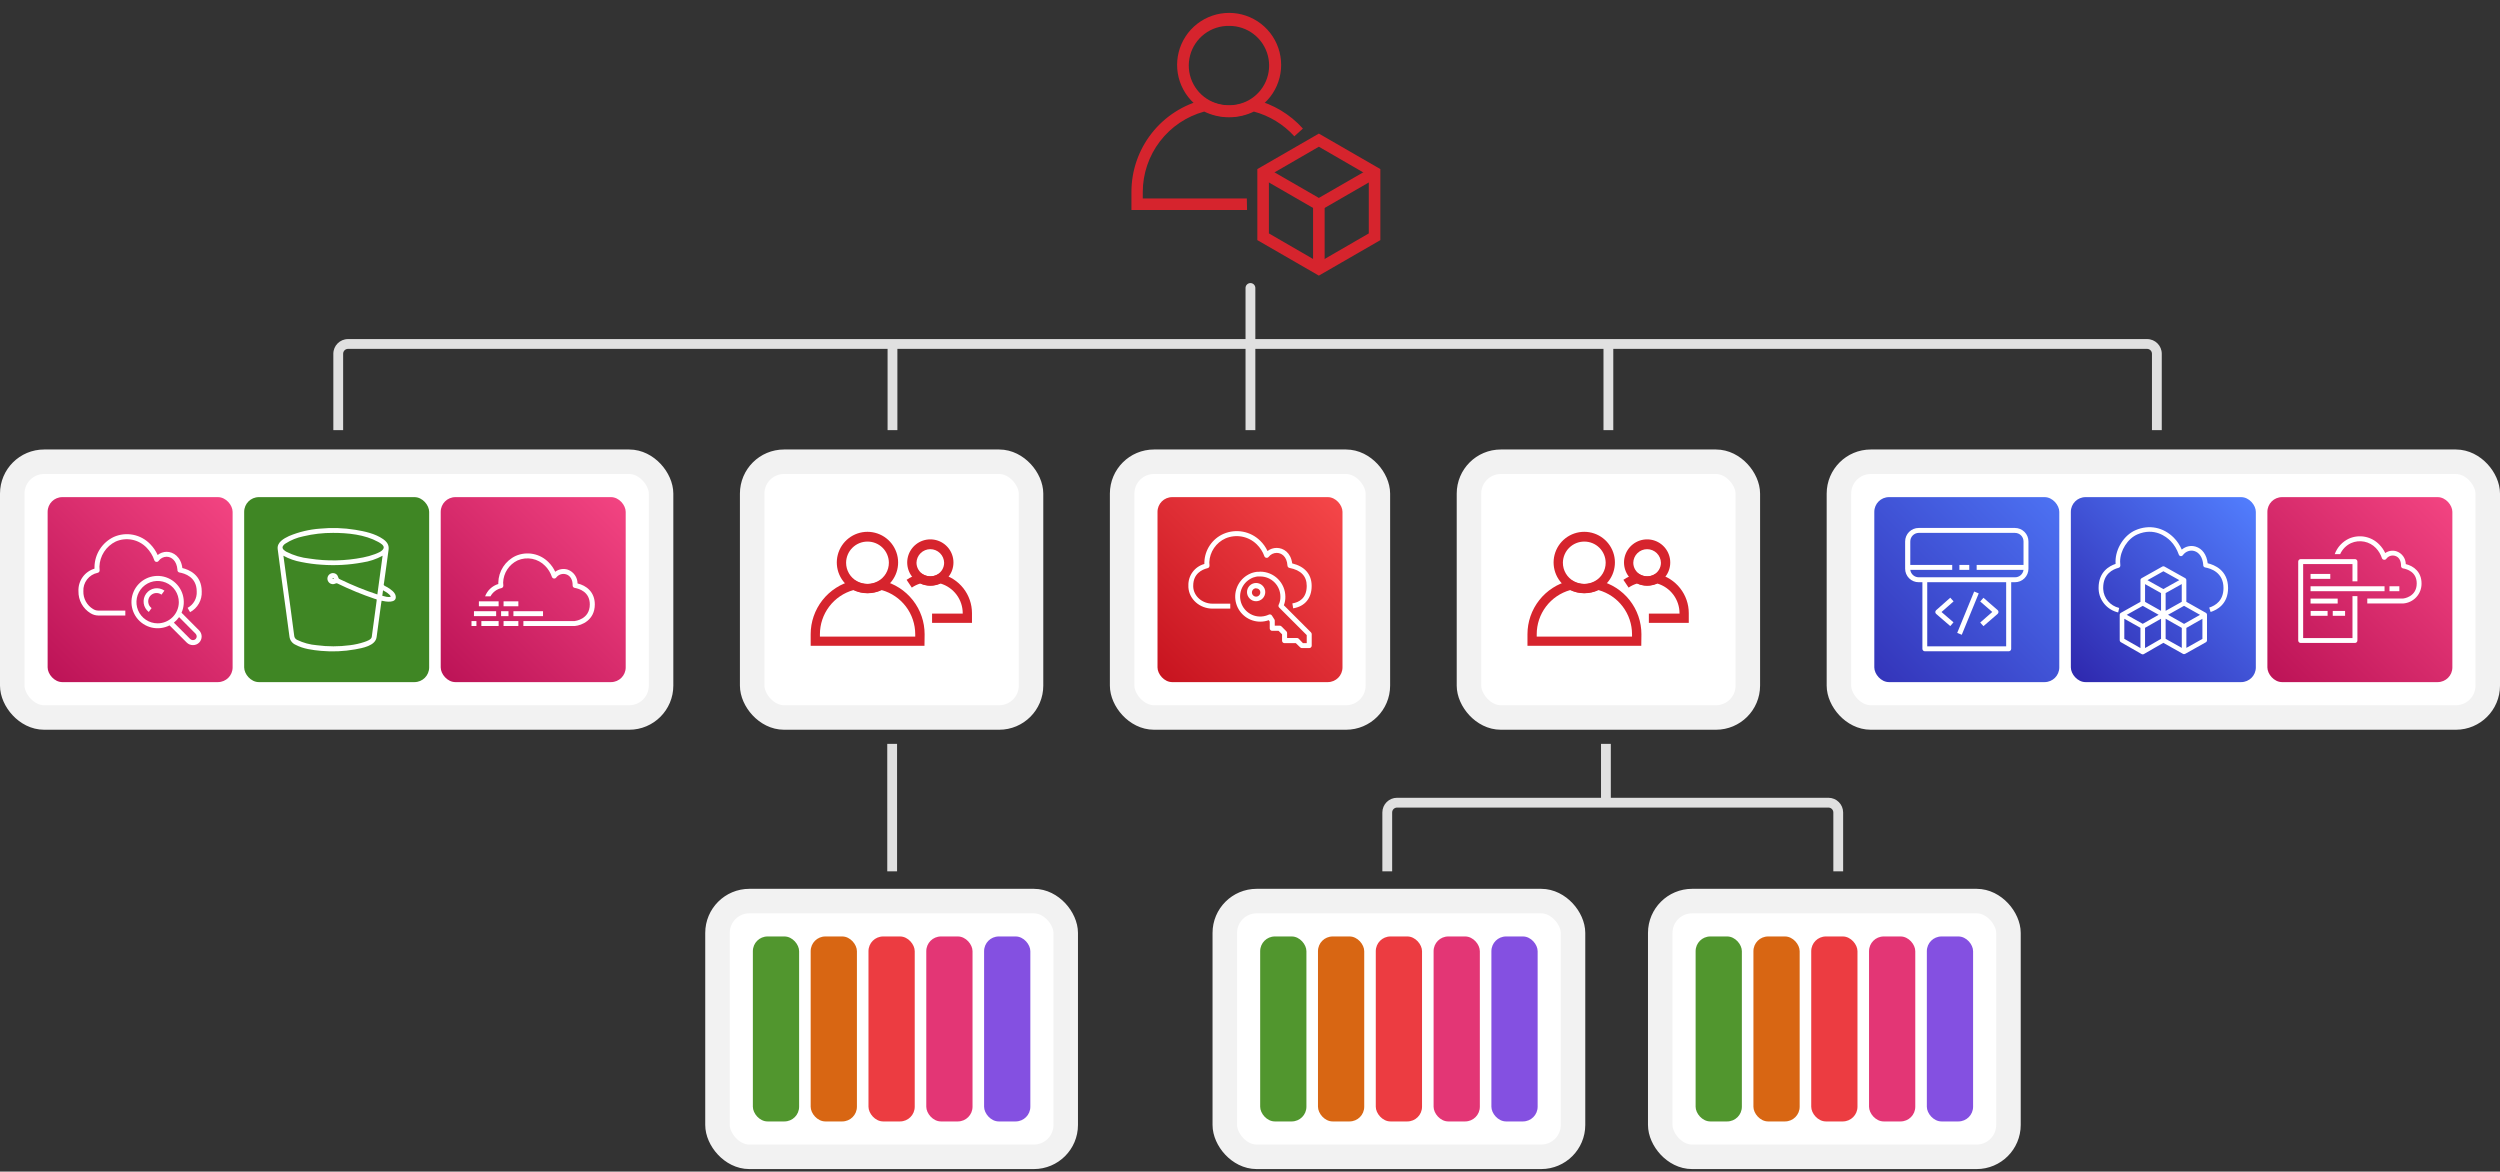<svg width="510" height="239" viewBox="0 0 510 239" fill="none" xmlns="http://www.w3.org/2000/svg">
<rect x="0" y="0" width="510" height="239" fill="#333333" stroke="none"/>
<path d="M256.089 58.746C256.089 58.194 255.641 57.746 255.089 57.746C254.537 57.746 254.089 58.194 254.089 58.746H256.089ZM254.089 58.746V70.17H256.089V58.746H254.089ZM68 72.17V87.746H70V72.17H68ZM439 72.17V87.746H441V72.17H439ZM254.089 70.17V87.746H256.089V70.17H254.089ZM255.089 71.17H328.111V69.17H255.089V71.17ZM328.111 71.17H438V69.17H328.111V71.17ZM327.111 70.17V87.746H329.111V70.17H327.111ZM255.089 69.17H182.067V71.17H255.089V69.17ZM182.067 69.17H71V71.17H182.067V69.17ZM183.067 87.746V70.17H181.067V87.746H183.067ZM441 72.17C441 70.513 439.657 69.17 438 69.17V71.17C438.552 71.17 439 71.618 439 72.17H441ZM70 72.17C70 71.618 70.448 71.17 71 71.17V69.17C69.343 69.17 68 70.513 68 72.17H70Z" fill="#E0E0E0"/>
<path d="M327.606 151.746V163.746M327.606 163.746H373C374.105 163.746 375 164.642 375 165.746V177.746M327.606 163.746H285C283.895 163.746 283 164.642 283 165.746V177.746" stroke="#E0E0E0" stroke-width="2"/>
<rect x="228.915" y="94.197" width="52.17" height="52.17" rx="6.5" fill="white" stroke="#F2F2F2" stroke-width="5"/>
<g clip-path="url(#clip0_1612_42943)">
<path d="M273.868 101.414H236.132V139.15H273.868V101.414Z" fill="url(#paint0_linear_1612_42943)"/>
<path d="M250.975 124.161H247.377C244.741 124.161 242.572 122.239 242.431 119.799C242.431 119.693 242.431 119.587 242.431 119.477C242.395 118.479 242.698 117.498 243.29 116.694C243.882 115.891 244.728 115.311 245.692 115.049C245.692 114.933 245.692 114.817 245.692 114.697C245.73 113.454 246.121 112.248 246.819 111.22C247.518 110.191 248.495 109.383 249.636 108.89C250.874 108.364 252.241 108.216 253.563 108.466C254.884 108.716 256.103 109.352 257.063 110.294C257.693 110.899 258.204 111.616 258.572 112.407C259.108 111.996 259.764 111.773 260.439 111.773C261.848 111.773 263.327 112.755 263.609 114.933C266.175 115.547 267.579 117.162 267.579 119.527C267.579 122.043 266.205 123.708 263.805 124.1L263.644 123.094C264.977 122.878 266.572 122.088 266.572 119.517C266.572 117.539 265.39 116.307 263.05 115.854C262.941 115.833 262.841 115.776 262.767 115.692C262.694 115.608 262.65 115.502 262.643 115.391C262.527 113.469 261.385 112.79 260.444 112.79C260.126 112.791 259.813 112.865 259.529 113.006C259.245 113.148 258.996 113.352 258.804 113.605C258.749 113.676 258.676 113.731 258.593 113.765C258.51 113.798 258.42 113.809 258.331 113.796C258.242 113.783 258.158 113.746 258.088 113.689C258.018 113.633 257.965 113.558 257.933 113.474C257.606 112.55 257.069 111.715 256.364 111.034C255.541 110.229 254.499 109.685 253.368 109.471C252.237 109.257 251.068 109.382 250.009 109.831C249.059 110.255 248.247 110.934 247.662 111.794C247.077 112.653 246.744 113.658 246.698 114.697C246.699 114.915 246.712 115.134 246.738 115.351C246.741 115.371 246.741 115.391 246.738 115.411C246.74 115.533 246.697 115.65 246.619 115.743C246.54 115.835 246.431 115.896 246.311 115.914C245.209 116.191 243.418 117.026 243.418 119.467C243.418 119.557 243.418 119.648 243.418 119.733C243.528 121.64 245.259 123.144 247.357 123.15H250.975V124.161Z" fill="white"/>
<path d="M267.075 132.212H265.596C265.465 132.212 265.339 132.162 265.244 132.071L264.353 131.205H262.044C261.911 131.205 261.783 131.152 261.688 131.058C261.594 130.964 261.541 130.836 261.541 130.702V129.399L260.831 128.69H259.528C259.395 128.69 259.267 128.637 259.173 128.542C259.078 128.448 259.025 128.32 259.025 128.186V126.823L258.834 126.516C258.277 126.715 257.69 126.817 257.098 126.818C255.991 126.819 254.914 126.461 254.028 125.798C253.142 125.135 252.495 124.201 252.185 123.139C251.874 122.076 251.917 120.942 252.307 119.906C252.697 118.87 253.412 117.989 254.346 117.394C254.477 117.308 254.623 117.228 254.764 117.152C254.904 117.077 255.081 117.002 255.236 116.936C255.489 116.842 255.748 116.768 256.011 116.715C256.145 116.683 256.282 116.661 256.419 116.649H256.545H256.706H256.781C256.886 116.632 256.992 116.621 257.098 116.619C258.448 116.622 259.743 117.157 260.701 118.108C261.659 119.06 262.203 120.351 262.215 121.701C262.231 122.306 262.127 122.908 261.908 123.472L267.443 129.007C267.535 129.103 267.587 129.231 267.589 129.364V131.724C267.585 131.856 267.529 131.982 267.432 132.073C267.336 132.165 267.208 132.214 267.075 132.212ZM265.803 131.205H266.572V129.56L260.952 123.94C260.883 123.87 260.835 123.781 260.815 123.685C260.796 123.588 260.805 123.488 260.842 123.396C261.098 122.873 261.222 122.294 261.204 121.711C261.202 120.621 260.769 119.576 259.998 118.806C259.228 118.035 258.183 117.602 257.093 117.6C257.033 117.595 256.972 117.595 256.912 117.6H256.796H256.761H256.66H256.55C256.446 117.608 256.344 117.623 256.243 117.646C256.029 117.689 255.819 117.748 255.614 117.822C255.513 117.867 255.372 117.927 255.236 117.998C255.101 118.068 255.01 118.124 254.899 118.194C254.014 118.751 253.375 119.624 253.112 120.636C252.849 121.648 252.982 122.723 253.484 123.64C253.986 124.557 254.819 125.248 255.813 125.573C256.807 125.897 257.888 125.829 258.834 125.384C258.945 125.332 259.071 125.322 259.189 125.356C259.306 125.391 259.407 125.467 259.473 125.57L259.976 126.36C260.026 126.44 260.052 126.532 260.052 126.627V127.633H261.058C261.124 127.633 261.19 127.645 261.251 127.67C261.312 127.695 261.368 127.732 261.415 127.779L262.421 128.785C262.468 128.832 262.505 128.888 262.53 128.949C262.555 129.011 262.568 129.076 262.567 129.142V130.149H264.58C264.711 130.148 264.838 130.198 264.932 130.29L265.803 131.205ZM256.243 122.652C255.998 122.653 255.755 122.604 255.53 122.509C255.304 122.414 255.1 122.274 254.93 122.098C254.757 121.926 254.62 121.721 254.527 121.495C254.434 121.269 254.386 121.028 254.386 120.783C254.387 120.539 254.435 120.298 254.529 120.072C254.622 119.847 254.759 119.642 254.932 119.469C255.281 119.121 255.754 118.926 256.247 118.926C256.491 118.926 256.733 118.975 256.958 119.068C257.184 119.162 257.389 119.299 257.561 119.472C257.737 119.642 257.877 119.846 257.972 120.072C258.067 120.298 258.116 120.54 258.114 120.785C258.111 121.277 257.914 121.748 257.567 122.097C257.22 122.446 256.75 122.645 256.258 122.652H256.243ZM256.243 120.005C256.132 120.004 256.021 120.026 255.919 120.068C255.816 120.111 255.722 120.173 255.644 120.252C255.483 120.412 255.393 120.629 255.392 120.856C255.392 120.968 255.414 121.079 255.457 121.183C255.501 121.286 255.564 121.381 255.644 121.459C255.722 121.54 255.816 121.605 255.92 121.649C256.024 121.693 256.135 121.715 256.248 121.715C256.36 121.715 256.472 121.693 256.576 121.649C256.679 121.605 256.773 121.54 256.852 121.459C257.012 121.299 257.103 121.082 257.103 120.856C257.103 120.744 257.081 120.634 257.038 120.531C256.994 120.428 256.931 120.335 256.852 120.257C256.681 120.103 256.457 120.022 256.228 120.03L256.243 120.005Z" fill="white"/>
</g>
<rect x="375.142" y="94.197" width="132.358" height="52.17" rx="6.5" fill="white" stroke="#F2F2F2" stroke-width="5"/>
<g clip-path="url(#clip1_1612_42943)">
<path d="M420.094 101.414H382.358V139.15H420.094V101.414Z" fill="url(#paint1_linear_1612_42943)"/>
<path d="M411.038 107.703H391.415C391.051 107.701 390.69 107.771 390.354 107.91C390.017 108.048 389.711 108.252 389.454 108.509C389.197 108.767 388.993 109.072 388.854 109.409C388.716 109.746 388.646 110.106 388.648 110.47V116.005C388.646 116.369 388.716 116.73 388.854 117.066C388.993 117.403 389.197 117.709 389.454 117.966C389.711 118.224 390.017 118.427 390.354 118.566C390.69 118.704 391.051 118.774 391.415 118.772H392.17V132.357C392.17 132.491 392.223 132.619 392.317 132.713C392.412 132.807 392.54 132.86 392.673 132.86H409.78C409.913 132.86 410.041 132.807 410.136 132.713C410.23 132.619 410.283 132.491 410.283 132.357V118.772H411.038C411.402 118.774 411.762 118.704 412.099 118.566C412.436 118.427 412.742 118.224 412.999 117.966C413.256 117.709 413.46 117.403 413.598 117.066C413.737 116.73 413.807 116.369 413.805 116.005V110.47C413.807 110.106 413.737 109.746 413.598 109.409C413.46 109.072 413.256 108.767 412.999 108.509C412.742 108.252 412.436 108.048 412.099 107.91C411.762 107.771 411.402 107.701 411.038 107.703ZM409.257 131.854H393.156V118.772H409.257V131.854ZM411.038 117.766H391.415C390.995 117.765 390.589 117.611 390.274 117.333C389.958 117.056 389.754 116.673 389.699 116.257H398.253V115.25H389.699V110.47C389.694 110.01 389.872 109.565 390.193 109.235C390.515 108.905 390.954 108.716 391.415 108.709H411.038C411.27 108.707 411.5 108.75 411.715 108.838C411.93 108.926 412.125 109.055 412.289 109.219C412.453 109.383 412.583 109.578 412.67 109.793C412.758 110.008 412.801 110.238 412.799 110.47V115.25H403.239V116.257H412.799C412.743 116.681 412.532 117.07 412.207 117.349C411.882 117.627 411.466 117.776 411.038 117.766Z" fill="white"/>
<path d="M394.977 125.238L397.855 127.719L398.514 126.959L396.069 124.851L398.53 122.682L397.86 121.928L394.972 124.484C394.919 124.531 394.876 124.589 394.846 124.654C394.817 124.719 394.801 124.79 394.801 124.861C394.802 124.933 394.818 125.004 394.848 125.069C394.879 125.134 394.923 125.192 394.977 125.238Z" fill="white"/>
<path d="M404.623 127.738L407.521 125.223C407.575 125.175 407.618 125.116 407.648 125.05C407.678 124.984 407.692 124.913 407.692 124.84C407.692 124.769 407.676 124.698 407.647 124.633C407.617 124.568 407.574 124.51 407.521 124.463L404.623 121.947L403.964 122.707L406.424 124.84L403.964 126.999L404.623 127.738Z" fill="white"/>
<path d="M402.73 120.67L399.271 129.111L400.202 129.493L403.661 121.052L402.73 120.67Z" fill="white"/>
<path d="M401.73 115.25H399.717V116.256H401.73V115.25Z" fill="white"/>
</g>
<g clip-path="url(#clip2_1612_42943)">
<path d="M460.189 101.414H422.453V139.15H460.189V101.414Z" fill="url(#paint2_linear_1612_42943)"/>
<path fill-rule="evenodd" clip-rule="evenodd" d="M454.528 119.955C454.528 123.224 452.295 124.422 450.965 124.846L450.682 123.947C452.009 123.524 453.592 122.489 453.592 119.955C453.592 116.752 450.97 115.952 449.843 115.757C449.592 115.713 449.422 115.475 449.459 115.221C449.348 113.762 448.669 112.712 447.637 112.409C446.78 112.157 445.86 112.491 445.295 113.261C445.193 113.401 445.019 113.472 444.849 113.447C444.678 113.422 444.535 113.303 444.477 113.138C444.088 112.03 443.524 111.098 442.802 110.367C441.915 109.471 439.482 107.544 436.044 109.01C434.058 109.857 432.503 112.297 432.503 114.564C432.503 114.816 432.518 115.071 432.548 115.32C432.575 115.555 432.426 115.774 432.198 115.833C431.022 116.135 429.05 117.067 429.05 119.916C429.05 120.008 429.052 120.098 429.057 120.188C429.145 122.022 430.485 123.597 432.316 124.02L432.107 124.939C429.869 124.422 428.229 122.487 428.121 120.235C428.116 120.132 428.113 120.024 428.113 119.916C428.113 116.657 430.301 115.456 431.581 115.032C431.571 114.876 431.566 114.72 431.566 114.564C431.566 111.903 433.334 109.141 435.679 108.141C438.427 106.969 441.338 107.552 443.465 109.701C444.127 110.37 444.669 111.181 445.082 112.12C445.869 111.454 446.91 111.212 447.9 111.504C449.258 111.903 450.166 113.163 450.369 114.903C451.698 115.215 454.528 116.311 454.528 119.955ZM449.292 130.336L446.02 132.169V128.091L449.292 126.232V130.336ZM440.853 130.325L437.588 132.206V128.075L440.853 126.221V130.325ZM437.119 127.259L433.853 125.427L437.124 123.594L440.364 125.416L437.119 127.259ZM433.359 126.229L436.652 128.077V132.208L433.359 130.324V126.229ZM441.335 116.534L444.581 118.348L441.321 120.171L438.087 118.357L441.335 116.534ZM442.279 125.417L445.545 123.587L448.804 125.426L445.552 127.274L442.279 125.417ZM441.789 126.221L445.084 128.091V132.169L441.789 130.321V126.221ZM445.077 122.769L441.789 124.612V120.988L445.077 119.149V122.769ZM437.593 119.16L440.853 120.987V124.611L437.593 122.778V119.16ZM449.996 125.017C449.994 125.016 449.991 125.015 449.989 125.014L449.989 125.013L446.014 122.77V118.348C446.014 118.181 445.926 118.026 445.783 117.942C445.779 117.94 445.776 117.939 445.772 117.937L445.773 117.935L441.562 115.583C441.419 115.504 441.247 115.504 441.107 115.583L436.897 117.946L436.898 117.947C436.895 117.949 436.891 117.949 436.888 117.951C436.745 118.036 436.657 118.191 436.657 118.357V122.777L432.663 125.014L432.664 125.015C432.66 125.017 432.657 125.018 432.653 125.02C432.511 125.104 432.423 125.259 432.423 125.426V130.598C432.423 130.768 432.513 130.924 432.66 131.008L436.885 133.427L436.889 133.429V133.428C436.961 133.47 437.041 133.49 437.12 133.49C437.2 133.49 437.281 133.47 437.353 133.428L441.324 131.139L445.325 133.384L445.325 133.382C445.396 133.422 445.474 133.443 445.552 133.443C445.63 133.443 445.709 133.423 445.78 133.384L449.988 131.026C450.137 130.942 450.228 130.785 450.228 130.614V125.424C450.228 125.257 450.14 125.102 449.996 125.017Z" fill="white"/>
</g>
<g clip-path="url(#clip3_1612_42943)">
<path d="M500.283 101.414H462.547V139.15H500.283V101.414Z" fill="url(#paint3_linear_1612_42943)"/>
<path d="M493.994 119.024C494.011 120.06 493.629 121.062 492.926 121.823C492.223 122.584 491.254 123.045 490.22 123.11H482.925V122.103H490.22C490.291 122.103 493.013 121.801 493.013 119.019C493.013 116.684 491.06 116.101 490.225 115.955C490.095 115.933 489.978 115.86 489.901 115.753C489.824 115.645 489.792 115.512 489.813 115.381C489.813 114.375 489.39 113.655 488.65 113.414C488.323 113.301 487.967 113.297 487.637 113.401C487.306 113.505 487.018 113.712 486.814 113.993C486.757 114.07 486.68 114.129 486.591 114.164C486.502 114.199 486.405 114.207 486.311 114.189C486.221 114.175 486.137 114.137 486.067 114.08C485.997 114.022 485.944 113.947 485.913 113.862C485.662 113.093 485.242 112.39 484.686 111.804C484.046 111.133 483.214 110.676 482.304 110.496C481.394 110.316 480.451 110.421 479.604 110.798C478.62 111.258 477.834 112.056 477.39 113.047H476.283C476.536 112.352 476.923 111.713 477.423 111.169C477.923 110.624 478.526 110.183 479.196 109.872C480.228 109.417 481.374 109.29 482.48 109.508C483.585 109.726 484.598 110.278 485.38 111.089C485.878 111.593 486.287 112.179 486.587 112.82C486.925 112.583 487.313 112.428 487.722 112.37C488.13 112.311 488.547 112.35 488.937 112.483C489.471 112.677 489.933 113.029 490.262 113.492C490.591 113.955 490.771 114.507 490.779 115.074C492.399 115.462 493.994 116.684 493.994 119.024ZM479.906 118.586V115.064H469.843V130.159H479.906V121.605H480.912V130.662C480.912 130.795 480.859 130.923 480.765 131.017C480.67 131.112 480.542 131.165 480.409 131.165H469.34C469.206 131.165 469.078 131.112 468.984 131.017C468.889 130.923 468.836 130.795 468.836 130.662V114.561C468.836 114.428 468.889 114.3 468.984 114.205C469.078 114.111 469.206 114.058 469.34 114.058H480.409C480.542 114.058 480.67 114.111 480.765 114.205C480.859 114.3 480.912 114.428 480.912 114.561V118.586H479.906ZM486.447 119.593H471.352V120.599H486.447V119.593ZM475.377 117.077H471.352V118.083H475.377V117.077ZM476.887 122.108H471.352V123.115H476.887V122.108ZM474.829 124.624H471.372V125.63H474.829V124.624ZM478.396 124.624H475.881V125.63H478.396V124.624ZM489.465 119.593H487.453V120.599H489.465V119.593Z" fill="white"/>
</g>
<path d="M254.399 42.843H230.814V39.163C230.808 34.825 232.259 30.611 234.934 27.196C237.609 23.781 241.353 21.364 245.566 20.331L246.002 20.225L246.403 20.437C247.747 21.156 249.248 21.533 250.772 21.533C252.297 21.533 253.798 21.156 255.142 20.437L255.542 20.225L255.979 20.331C259.766 21.27 263.183 23.324 265.79 26.227L264.045 27.807C261.834 25.368 258.969 23.616 255.79 22.76C254.211 23.525 252.48 23.922 250.725 23.922C248.971 23.922 247.239 23.525 245.66 22.76C242.063 23.744 238.888 25.882 236.623 28.845C234.359 31.809 233.13 35.434 233.125 39.163V40.484H254.351L254.399 42.843Z" fill="#D6242D"/>
<path d="M250.755 23.845C248.976 23.85 247.224 23.408 245.66 22.559C243.59 21.43 241.955 19.643 241.013 17.481C240.071 15.319 239.876 12.905 240.459 10.62C241.042 8.334 242.369 6.308 244.231 4.861C246.093 3.414 248.385 2.629 250.743 2.629C253.101 2.629 255.392 3.414 257.255 4.861C259.117 6.308 260.444 8.334 261.027 10.62C261.61 12.905 261.415 15.319 260.473 17.481C259.531 19.643 257.896 21.43 255.825 22.559C254.267 23.398 252.525 23.84 250.755 23.845ZM250.755 5.283C248.942 5.249 247.171 5.824 245.724 6.916C244.278 8.009 243.24 9.555 242.778 11.308C242.315 13.061 242.455 14.918 243.175 16.582C243.894 18.246 245.151 19.62 246.745 20.484C247.964 21.137 249.325 21.479 250.708 21.479C252.09 21.479 253.451 21.137 254.67 20.484C256.256 19.623 257.509 18.258 258.229 16.604C258.95 14.95 259.097 13.102 258.647 11.355C258.197 9.608 257.176 8.061 255.746 6.961C254.316 5.861 252.559 5.27 250.755 5.283Z" fill="#D6242D"/>
<path d="M269.045 56.226L256.498 48.985V34.492L269.045 27.252L281.592 34.492V48.985L269.045 56.226ZM258.856 47.617L269.045 53.514L279.233 47.617V35.825L269.045 29.929L258.856 35.825V47.617Z" fill="#D6242D"/>
<path d="M269.045 43.101L257.087 36.202L258.267 34.162L269.045 40.377L279.823 34.162L281.002 36.202L269.045 43.101Z" fill="#D6242D"/>
<path d="M270.224 41.746H267.866V54.871H270.224V41.746Z" fill="#D6242D"/>
<rect x="299.67" y="94.197" width="56.887" height="52.17" rx="6.5" fill="white" stroke="#F2F2F2" stroke-width="5"/>
<path d="M344.51 127.059H336.368V125.172H342.623V125.115C342.625 123.75 342.184 122.42 341.368 121.325C340.552 120.23 339.404 119.429 338.095 119.04C337.445 119.332 336.741 119.482 336.029 119.482C335.316 119.482 334.612 119.332 333.963 119.04C333.347 119.224 332.764 119.504 332.236 119.87L331.17 118.285C331.976 117.729 332.878 117.326 333.831 117.097L334.189 117.012L334.51 117.182C334.976 117.434 335.498 117.567 336.029 117.567C336.559 117.567 337.081 117.434 337.547 117.182L337.868 117.012L338.227 117.097C340.019 117.531 341.613 118.554 342.752 120.004C343.892 121.453 344.511 123.244 344.51 125.087V127.059Z" fill="#D6242D"/>
<path d="M336.019 119.464C335.228 119.463 334.45 119.265 333.755 118.889C332.835 118.387 332.108 117.593 331.69 116.632C331.271 115.671 331.185 114.598 331.444 113.582C331.703 112.567 332.293 111.666 333.12 111.023C333.948 110.38 334.966 110.031 336.014 110.031C337.062 110.031 338.081 110.38 338.908 111.023C339.736 111.666 340.326 112.567 340.585 113.582C340.844 114.598 340.758 115.671 340.339 116.632C339.92 117.593 339.194 118.387 338.274 118.889C337.582 119.266 336.807 119.464 336.019 119.464ZM336.019 112.03C335.277 112.03 334.564 112.322 334.034 112.843C333.505 113.363 333.201 114.071 333.189 114.813C333.194 115.311 333.333 115.798 333.592 116.223C333.852 116.649 334.221 116.996 334.661 117.228C335.077 117.456 335.544 117.576 336.019 117.576C336.494 117.576 336.961 117.456 337.378 117.228C337.815 116.994 338.181 116.646 338.436 116.221C338.692 115.796 338.828 115.309 338.83 114.813C338.818 114.074 338.517 113.369 337.992 112.849C337.466 112.329 336.758 112.035 336.019 112.03Z" fill="#D6242D"/>
<path d="M334.821 131.746H311.604V129.388C311.601 126.868 312.446 124.42 314.003 122.438C315.56 120.456 317.739 119.056 320.189 118.463L320.547 118.369L320.858 118.548C321.582 118.941 322.393 119.147 323.217 119.147C324.041 119.147 324.851 118.941 325.575 118.548L325.896 118.379L326.245 118.463C328.698 119.053 330.881 120.451 332.442 122.433C334.003 124.415 334.851 126.865 334.849 129.388L334.821 131.746ZM313.491 129.86H332.934V129.388C332.934 127.347 332.266 125.362 331.033 123.735C329.8 122.109 328.069 120.93 326.104 120.379C325.197 120.801 324.208 121.019 323.208 121.019C322.207 121.019 321.219 120.801 320.311 120.379C318.347 120.93 316.617 122.109 315.386 123.736C314.154 125.363 313.489 127.348 313.491 129.388V129.86Z" fill="#D6242D"/>
<path d="M323.198 121.002C322.143 121.003 321.104 120.737 320.179 120.228C318.962 119.56 318.002 118.506 317.45 117.232C316.898 115.958 316.785 114.537 317.13 113.192C317.475 111.847 318.257 110.655 319.354 109.803C320.451 108.952 321.8 108.49 323.189 108.49C324.577 108.49 325.926 108.952 327.023 109.803C328.12 110.655 328.903 111.847 329.247 113.192C329.592 114.537 329.48 115.958 328.928 117.232C328.376 118.506 327.415 119.56 326.198 120.228C325.278 120.73 324.247 120.996 323.198 121.002ZM323.198 110.483C322.046 110.478 320.94 110.93 320.121 111.74C319.302 112.55 318.838 113.652 318.83 114.804C318.829 115.577 319.037 116.336 319.432 117C319.828 117.664 320.396 118.209 321.076 118.577C321.725 118.928 322.451 119.112 323.189 119.112C323.927 119.112 324.653 118.928 325.302 118.577C325.984 118.211 326.555 117.667 326.952 117.002C327.349 116.338 327.558 115.578 327.557 114.804C327.554 114.234 327.439 113.67 327.219 113.144C326.999 112.619 326.677 112.142 326.272 111.74C325.868 111.339 325.388 111.022 324.86 110.806C324.333 110.59 323.768 110.48 323.198 110.483Z" fill="#D6242D"/>
<rect x="153.443" y="94.197" width="56.887" height="52.17" rx="6.5" fill="white" stroke="#F2F2F2" stroke-width="5"/>
<path d="M198.283 127.059H190.142V125.172H196.397V125.115C196.398 123.75 195.958 122.42 195.142 121.325C194.326 120.23 193.177 119.429 191.868 119.04C191.218 119.332 190.514 119.482 189.802 119.482C189.09 119.482 188.386 119.332 187.736 119.04C187.12 119.224 186.538 119.504 186.01 119.87L184.944 118.285C185.75 117.729 186.652 117.326 187.604 117.097L187.963 117.012L188.283 117.182C188.75 117.434 189.272 117.567 189.802 117.567C190.333 117.567 190.855 117.434 191.321 117.182L191.642 117.012L192 117.097C193.792 117.531 195.386 118.554 196.526 120.004C197.665 121.453 198.284 123.244 198.283 125.087V127.059Z" fill="#D6242D"/>
<path d="M189.793 119.464C189.002 119.463 188.224 119.265 187.529 118.889C186.609 118.387 185.882 117.593 185.463 116.632C185.045 115.671 184.958 114.598 185.217 113.582C185.476 112.567 186.066 111.666 186.894 111.023C187.722 110.38 188.74 110.031 189.788 110.031C190.836 110.031 191.854 110.38 192.682 111.023C193.51 111.666 194.1 112.567 194.359 113.582C194.618 114.598 194.531 115.671 194.113 116.632C193.694 117.593 192.967 118.387 192.047 118.889C191.356 119.266 190.581 119.464 189.793 119.464ZM189.793 112.03C189.05 112.03 188.337 112.322 187.808 112.843C187.279 113.363 186.975 114.071 186.962 114.813C186.968 115.311 187.107 115.798 187.366 116.223C187.625 116.649 187.994 116.996 188.434 117.228C188.851 117.456 189.318 117.576 189.793 117.576C190.267 117.576 190.735 117.456 191.151 117.228C191.588 116.994 191.954 116.646 192.21 116.221C192.466 115.796 192.602 115.309 192.604 114.813C192.592 114.074 192.291 113.369 191.765 112.849C191.24 112.329 190.532 112.035 189.793 112.03Z" fill="#D6242D"/>
<path d="M188.594 131.746H165.377V129.388C165.374 126.868 166.22 124.42 167.777 122.438C169.334 120.456 171.513 119.056 173.962 118.463L174.321 118.369L174.632 118.548C175.356 118.941 176.167 119.147 176.991 119.147C177.814 119.147 178.625 118.941 179.349 118.548L179.67 118.379L180.019 118.463C182.472 119.053 184.655 120.451 186.216 122.433C187.777 124.415 188.625 126.865 188.623 129.388L188.594 131.746ZM167.264 129.86H186.708V129.388C186.707 127.347 186.04 125.362 184.807 123.735C183.574 122.109 181.843 120.93 179.877 120.379C178.97 120.801 177.982 121.019 176.981 121.019C175.981 121.019 174.992 120.801 174.085 120.379C172.121 120.93 170.391 122.109 169.159 123.736C167.928 125.363 167.262 127.348 167.264 129.388V129.86Z" fill="#D6242D"/>
<path d="M176.972 121.002C175.916 121.003 174.878 120.737 173.953 120.228C172.736 119.56 171.775 118.506 171.223 117.232C170.671 115.958 170.559 114.537 170.904 113.192C171.248 111.847 172.031 110.655 173.128 109.803C174.225 108.952 175.574 108.49 176.962 108.49C178.351 108.49 179.7 108.952 180.797 109.803C181.894 110.655 182.676 111.847 183.021 113.192C183.366 114.537 183.253 115.958 182.701 117.232C182.149 118.506 181.189 119.56 179.972 120.228C179.051 120.73 178.02 120.996 176.972 121.002ZM176.972 110.483C175.82 110.478 174.713 110.93 173.894 111.74C173.075 112.55 172.611 113.652 172.604 114.804C172.603 115.577 172.811 116.336 173.206 117C173.601 117.664 174.169 118.209 174.849 118.577C175.498 118.928 176.224 119.112 176.962 119.112C177.7 119.112 178.426 118.928 179.076 118.577C179.758 118.211 180.328 117.667 180.725 117.002C181.122 116.338 181.331 115.578 181.33 114.804C181.328 114.234 181.213 113.67 180.993 113.144C180.772 112.619 180.451 112.142 180.046 111.74C179.641 111.339 179.161 111.022 178.634 110.806C178.106 110.59 177.542 110.48 176.972 110.483Z" fill="#D6242D"/>
<path d="M182 151.746L182.003 177.746" stroke="#E0E0E0" stroke-width="2"/>
<rect x="2.5" y="94.197" width="132.358" height="52.17" rx="6.5" fill="white" stroke="#F2F2F2" stroke-width="5"/>
<g clip-path="url(#clip4_1612_42943)">
<path d="M127.642 101.414H89.906V139.15H127.642V101.414Z" fill="url(#paint4_linear_1612_42943)"/>
<path d="M117.82 119.024C117.816 118.411 117.625 117.815 117.274 117.314C116.922 116.812 116.427 116.429 115.853 116.216C115.419 116.072 114.957 116.035 114.505 116.109C114.054 116.183 113.627 116.364 113.262 116.639C112.934 115.923 112.48 115.273 111.923 114.717C111.07 113.84 109.97 113.245 108.77 113.01C107.57 112.775 106.326 112.913 105.206 113.404C104.163 113.89 103.277 114.66 102.649 115.625C102.021 116.59 101.676 117.711 101.654 118.863V119.134C101.042 119.319 100.481 119.642 100.015 120.078C99.548 120.514 99.188 121.052 98.962 121.65H100.059C100.29 121.225 100.61 120.855 100.997 120.566C101.385 120.277 101.83 120.075 102.303 119.975C102.414 119.946 102.512 119.881 102.58 119.789C102.649 119.698 102.684 119.586 102.681 119.471L102.64 118.832C102.671 117.886 102.961 116.965 103.478 116.171C103.995 115.378 104.72 114.74 105.574 114.329C106.513 113.918 107.556 113.804 108.562 114.002C109.568 114.199 110.49 114.7 111.204 115.436C111.832 116.072 112.307 116.843 112.592 117.69C112.624 117.776 112.677 117.852 112.748 117.91C112.819 117.967 112.905 118.005 112.995 118.017C113.084 118.03 113.175 118.018 113.258 117.984C113.341 117.949 113.414 117.893 113.468 117.821C113.697 117.511 114.019 117.281 114.387 117.165C114.754 117.048 115.15 117.051 115.516 117.172C116.346 117.449 116.819 118.259 116.819 119.356C116.798 119.486 116.83 119.62 116.908 119.727C116.985 119.834 117.101 119.907 117.231 119.929C118.157 120.09 120.321 120.734 120.321 123.3C120.321 126.365 117.302 126.687 117.211 126.697H106.771V127.703H117.277C118.686 127.577 121.342 126.495 121.342 123.3C121.342 120.749 119.591 119.436 117.82 119.024ZM97.191 127.703H96.185V126.697H97.191V127.703ZM101.72 127.703H98.198V126.697H101.72V127.703ZM105.745 127.703H102.726V126.697H105.745V127.703ZM101.216 125.69H96.688V124.684H101.216V125.69ZM110.776 125.69H104.738V124.684H110.776V125.69ZM105.745 123.678H102.726V122.671H105.745V123.678ZM101.72 123.678H97.694V122.671H101.72V123.678ZM103.732 125.69H102.223V124.684H103.732V125.69Z" fill="white"/>
</g>
<g clip-path="url(#clip5_1612_42943)">
<path d="M87.547 101.414H49.811V139.15H87.547V101.414Z" fill="#3F8624"/>
<path d="M80.719 121.569C80.574 120.779 79.678 120.221 79.064 119.823C78.868 119.698 78.33 119.496 78.284 119.32C78.281 119.194 78.298 119.069 78.335 118.948L78.838 115.33C78.984 114.269 79.124 113.207 79.27 112.145C79.401 111.169 78.933 110.515 78.138 109.967C76.518 108.845 74.405 108.392 72.498 108.08C70.107 107.69 67.675 107.61 65.263 107.844C63.094 108.003 60.965 108.513 58.959 109.353C57.882 109.856 56.473 110.641 56.649 112.015C57.152 116.1 57.746 120.176 58.294 124.256C58.546 126.123 58.797 127.99 59.049 129.856C59.09 130.22 59.225 130.566 59.443 130.86C59.66 131.154 59.951 131.386 60.287 131.532C61.846 132.377 63.779 132.618 65.519 132.779C67.834 132.989 70.166 132.885 72.453 132.473C73.902 132.206 76.599 131.768 76.83 129.957C77.117 127.713 77.434 125.469 77.736 123.23L77.847 122.545C78.667 122.742 81.006 123.159 80.719 121.569ZM67.95 108.709C70.969 108.709 74.425 109.051 77.132 110.54C77.55 110.772 78.521 111.29 78.229 111.904C77.937 112.518 77.031 112.825 76.478 113.046C75.688 113.338 74.875 113.565 74.048 113.725C70.456 114.437 66.768 114.513 63.15 113.952C61.516 113.783 59.927 113.318 58.46 112.578C58.098 112.372 57.499 112 57.665 111.507C57.797 111.242 58.003 111.021 58.259 110.873C59.364 110.162 60.593 109.665 61.882 109.408C63.869 108.931 65.906 108.697 67.95 108.709ZM75.839 129.917C75.763 130.505 74.792 130.797 74.33 130.963C73.369 131.285 72.377 131.507 71.371 131.627C69.138 131.924 66.876 131.924 64.644 131.627C63.246 131.519 61.88 131.148 60.619 130.535C60.447 130.461 60.3 130.34 60.193 130.186C60.087 130.032 60.025 129.852 60.015 129.665C59.512 125.675 58.938 121.685 58.4 117.695L57.816 113.368C58.96 113.999 60.202 114.435 61.489 114.656C62.868 114.937 64.266 115.12 65.67 115.205C68.428 115.402 71.199 115.248 73.917 114.747C75.365 114.538 76.765 114.071 78.048 113.368L76.981 121.268C74.431 120.427 71.94 119.419 69.525 118.249C69.418 118.208 69.316 118.159 69.218 118.103C69.082 118.002 69.117 118.052 69.052 117.896C68.926 117.61 68.896 117.393 68.629 117.157C68.485 117.042 68.315 116.963 68.134 116.928C67.953 116.894 67.766 116.904 67.589 116.958C67.413 117.012 67.253 117.108 67.122 117.239C66.991 117.369 66.894 117.529 66.84 117.705C66.785 117.881 66.775 118.068 66.809 118.25C66.843 118.431 66.921 118.601 67.035 118.745C67.15 118.89 67.299 119.004 67.468 119.078C67.637 119.152 67.821 119.183 68.005 119.169C68.178 119.141 68.347 119.09 68.508 119.018C68.704 118.958 68.704 118.968 68.911 119.064C71.358 120.257 73.879 121.292 76.458 122.163C76.845 122.289 76.84 122.163 76.84 122.485C76.824 122.73 76.792 122.974 76.745 123.215L76.423 125.615L75.839 129.917ZM68.076 118.017C68.076 118.153 67.884 118.138 67.834 118.052C67.784 117.967 68.076 117.826 68.076 118.017ZM77.987 121.539L78.138 120.427C78.641 120.714 79.497 121.147 79.723 121.72C79.23 121.922 78.45 121.655 77.987 121.539Z" fill="white"/>
</g>
<g clip-path="url(#clip6_1612_42943)">
<path d="M47.453 101.414H9.717V139.15H47.453V101.414Z" fill="url(#paint5_linear_1612_42943)"/>
<path d="M25.566 125.565H20.031C19.472 125.555 18.925 125.391 18.452 125.092C17.689 124.625 17.062 123.966 16.633 123.182C16.204 122.397 15.988 121.514 16.006 120.619C15.955 119.595 16.25 118.583 16.843 117.746C17.436 116.91 18.293 116.297 19.277 116.006C19.277 115.875 19.277 115.744 19.277 115.613C19.304 114.335 19.687 113.089 20.382 112.016C21.077 110.943 22.056 110.084 23.211 109.535C24.453 108.986 25.833 108.833 27.165 109.097C28.497 109.36 29.715 110.028 30.653 111.009C31.284 111.652 31.795 112.401 32.162 113.223C32.687 112.8 33.34 112.569 34.014 112.569C35.382 112.569 36.922 113.606 37.204 115.88C38.497 116.187 41.154 117.243 41.154 120.665C41.197 121.522 40.997 122.373 40.576 123.121C40.154 123.868 39.529 124.48 38.774 124.886L38.27 124.006C38.866 123.683 39.358 123.198 39.688 122.606C40.017 122.014 40.172 121.341 40.132 120.665C40.132 117.706 37.682 116.972 36.61 116.79C36.544 116.779 36.481 116.754 36.425 116.718C36.369 116.681 36.321 116.634 36.283 116.579C36.209 116.474 36.179 116.344 36.197 116.217C36.052 114.39 34.985 113.575 33.984 113.575C33.665 113.578 33.351 113.657 33.069 113.805C32.786 113.952 32.543 114.165 32.358 114.426C32.305 114.499 32.232 114.557 32.147 114.593C32.063 114.628 31.971 114.64 31.881 114.627C31.79 114.613 31.706 114.574 31.636 114.516C31.566 114.458 31.513 114.381 31.483 114.295C31.155 113.329 30.615 112.449 29.903 111.719C29.107 110.893 28.077 110.33 26.952 110.107C25.826 109.884 24.66 110.011 23.609 110.471C22.64 110.942 21.818 111.67 21.232 112.574C20.645 113.479 20.317 114.526 20.283 115.603C20.284 115.835 20.297 116.067 20.323 116.297C20.34 116.425 20.306 116.554 20.231 116.658C20.155 116.762 20.042 116.833 19.916 116.856C19.061 117.031 18.296 117.507 17.763 118.198C17.229 118.888 16.961 119.748 17.008 120.619C16.986 121.344 17.158 122.062 17.506 122.698C17.853 123.335 18.364 123.868 18.985 124.242C19.298 124.442 19.66 124.552 20.031 124.559H25.566V125.565Z" fill="white"/>
<path d="M40.605 128.583L37.033 124.996C37.545 123.845 37.634 122.551 37.284 121.341C36.934 120.131 36.167 119.084 35.12 118.385C34.072 117.685 32.811 117.379 31.56 117.52C30.308 117.66 29.147 118.239 28.28 119.153C27.414 120.068 26.899 121.259 26.826 122.516C26.754 123.773 27.128 125.016 27.883 126.024C28.637 127.032 29.724 127.741 30.951 128.025C32.178 128.31 33.466 128.151 34.587 127.577L38.109 131.099C38.446 131.427 38.898 131.608 39.367 131.602C39.599 131.606 39.829 131.563 40.044 131.476C40.259 131.39 40.455 131.262 40.62 131.099C40.785 130.933 40.916 130.737 41.005 130.52C41.093 130.304 41.138 130.072 41.137 129.838C41.136 129.604 41.088 129.373 40.996 129.158C40.905 128.942 40.772 128.747 40.605 128.583ZM32.157 127.16C31.302 127.16 30.467 126.906 29.756 126.431C29.045 125.956 28.491 125.281 28.164 124.491C27.837 123.702 27.752 122.833 27.918 121.994C28.085 121.156 28.497 120.386 29.101 119.781C29.706 119.177 30.476 118.765 31.314 118.599C32.152 118.432 33.022 118.517 33.811 118.844C34.601 119.172 35.276 119.726 35.751 120.436C36.226 121.147 36.479 121.983 36.479 122.838C36.479 123.984 36.024 125.083 35.213 125.894C34.403 126.704 33.303 127.16 32.157 127.16ZM39.906 130.37C39.759 130.509 39.564 130.586 39.362 130.586C39.16 130.586 38.966 130.509 38.819 130.37L35.468 127.019C35.877 126.698 36.237 126.318 36.535 125.892L39.906 129.283C40.048 129.428 40.128 129.623 40.128 129.826C40.128 130.029 40.048 130.225 39.906 130.37Z" fill="white"/>
<path d="M33.541 120.499L32.942 121.31C32.673 121.11 32.35 120.995 32.016 120.978C31.681 120.962 31.349 121.045 31.061 121.218C30.774 121.39 30.544 121.643 30.4 121.946C30.257 122.249 30.206 122.588 30.255 122.92C30.283 123.145 30.357 123.362 30.472 123.557C30.587 123.753 30.741 123.923 30.924 124.057L30.346 124.842C29.785 124.41 29.415 123.775 29.317 123.074C29.219 122.373 29.4 121.661 29.822 121.092C30.243 120.523 30.871 120.142 31.57 120.031C32.27 119.921 32.984 120.089 33.561 120.499H33.541Z" fill="white"/>
</g>
<rect x="249.858" y="183.82" width="71.038" height="52.17" rx="6.5" fill="white" stroke="#F2F2F2" stroke-width="5"/>
<rect x="268.868" y="191.037" width="9.434" height="37.736" rx="3" fill="#D86613"/>
<rect x="257.075" y="191.037" width="9.434" height="37.736" rx="3" fill="#51962E"/>
<rect x="280.66" y="191.037" width="9.434" height="37.736" rx="3" fill="#EC3C41"/>
<rect x="292.453" y="191.037" width="9.434" height="37.736" rx="3" fill="#E33675"/>
<rect x="304.245" y="191.037" width="9.434" height="37.736" rx="3" fill="#8450E1"/>
<rect x="146.368" y="183.82" width="71.038" height="52.17" rx="6.5" fill="white" stroke="#F2F2F2" stroke-width="5"/>
<rect x="165.377" y="191.037" width="9.434" height="37.736" rx="3" fill="#D86613"/>
<rect x="153.585" y="191.037" width="9.434" height="37.736" rx="3" fill="#51962E"/>
<rect x="177.17" y="191.037" width="9.434" height="37.736" rx="3" fill="#EC3C41"/>
<rect x="188.962" y="191.037" width="9.434" height="37.736" rx="3" fill="#E33675"/>
<rect x="200.755" y="191.037" width="9.434" height="37.736" rx="3" fill="#8450E1"/>
<rect x="338.689" y="183.82" width="71.038" height="52.17" rx="6.5" fill="white" stroke="#F2F2F2" stroke-width="5"/>
<rect x="357.698" y="191.037" width="9.434" height="37.736" rx="3" fill="#D86613"/>
<rect x="345.906" y="191.037" width="9.434" height="37.736" rx="3" fill="#51962E"/>
<rect x="369.491" y="191.037" width="9.434" height="37.736" rx="3" fill="#EC3C41"/>
<rect x="381.283" y="191.037" width="9.434" height="37.736" rx="3" fill="#E33675"/>
<rect x="393.076" y="191.037" width="9.434" height="37.736" rx="3" fill="#8450E1"/>
<defs>
<linearGradient id="paint0_linear_1612_42943" x1="228.318" y1="146.964" x2="281.682" y2="93.6" gradientUnits="userSpaceOnUse">
<stop stop-color="#BD0816"/>
<stop offset="1" stop-color="#FF5252"/>
</linearGradient>
<linearGradient id="paint1_linear_1612_42943" x1="374.545" y1="146.964" x2="427.908" y2="93.6" gradientUnits="userSpaceOnUse">
<stop stop-color="#2E27AD"/>
<stop offset="1" stop-color="#527FFF"/>
</linearGradient>
<linearGradient id="paint2_linear_1612_42943" x1="422.453" y1="139.15" x2="460.189" y2="101.414" gradientUnits="userSpaceOnUse">
<stop stop-color="#2E27AD"/>
<stop offset="1" stop-color="#527FFF"/>
</linearGradient>
<linearGradient id="paint3_linear_1612_42943" x1="454.732" y1="146.967" x2="508.098" y2="93.6" gradientUnits="userSpaceOnUse">
<stop stop-color="#B0084D"/>
<stop offset="1" stop-color="#FF4F8B"/>
</linearGradient>
<linearGradient id="paint4_linear_1612_42943" x1="82.092" y1="146.964" x2="135.455" y2="93.6" gradientUnits="userSpaceOnUse">
<stop stop-color="#B0084D"/>
<stop offset="1" stop-color="#FF4F8B"/>
</linearGradient>
<linearGradient id="paint5_linear_1612_42943" x1="1.903" y1="146.964" x2="55.267" y2="93.6" gradientUnits="userSpaceOnUse">
<stop stop-color="#B0084D"/>
<stop offset="1" stop-color="#FF4F8B"/>
</linearGradient>
<clipPath id="clip0_1612_42943">
<rect x="236.132" y="101.414" width="37.736" height="37.736" rx="3" fill="white"/>
</clipPath>
<clipPath id="clip1_1612_42943">
<rect x="382.358" y="101.414" width="37.736" height="37.736" rx="3" fill="white"/>
</clipPath>
<clipPath id="clip2_1612_42943">
<rect x="422.453" y="101.414" width="37.736" height="37.736" rx="3" fill="white"/>
</clipPath>
<clipPath id="clip3_1612_42943">
<rect x="462.547" y="101.414" width="37.736" height="37.736" rx="3" fill="white"/>
</clipPath>
<clipPath id="clip4_1612_42943">
<rect x="89.906" y="101.414" width="37.736" height="37.736" rx="3" fill="white"/>
</clipPath>
<clipPath id="clip5_1612_42943">
<rect x="49.811" y="101.414" width="37.736" height="37.736" rx="3" fill="white"/>
</clipPath>
<clipPath id="clip6_1612_42943">
<rect x="9.717" y="101.414" width="37.736" height="37.736" rx="3" fill="white"/>
</clipPath>
</defs>
</svg>
